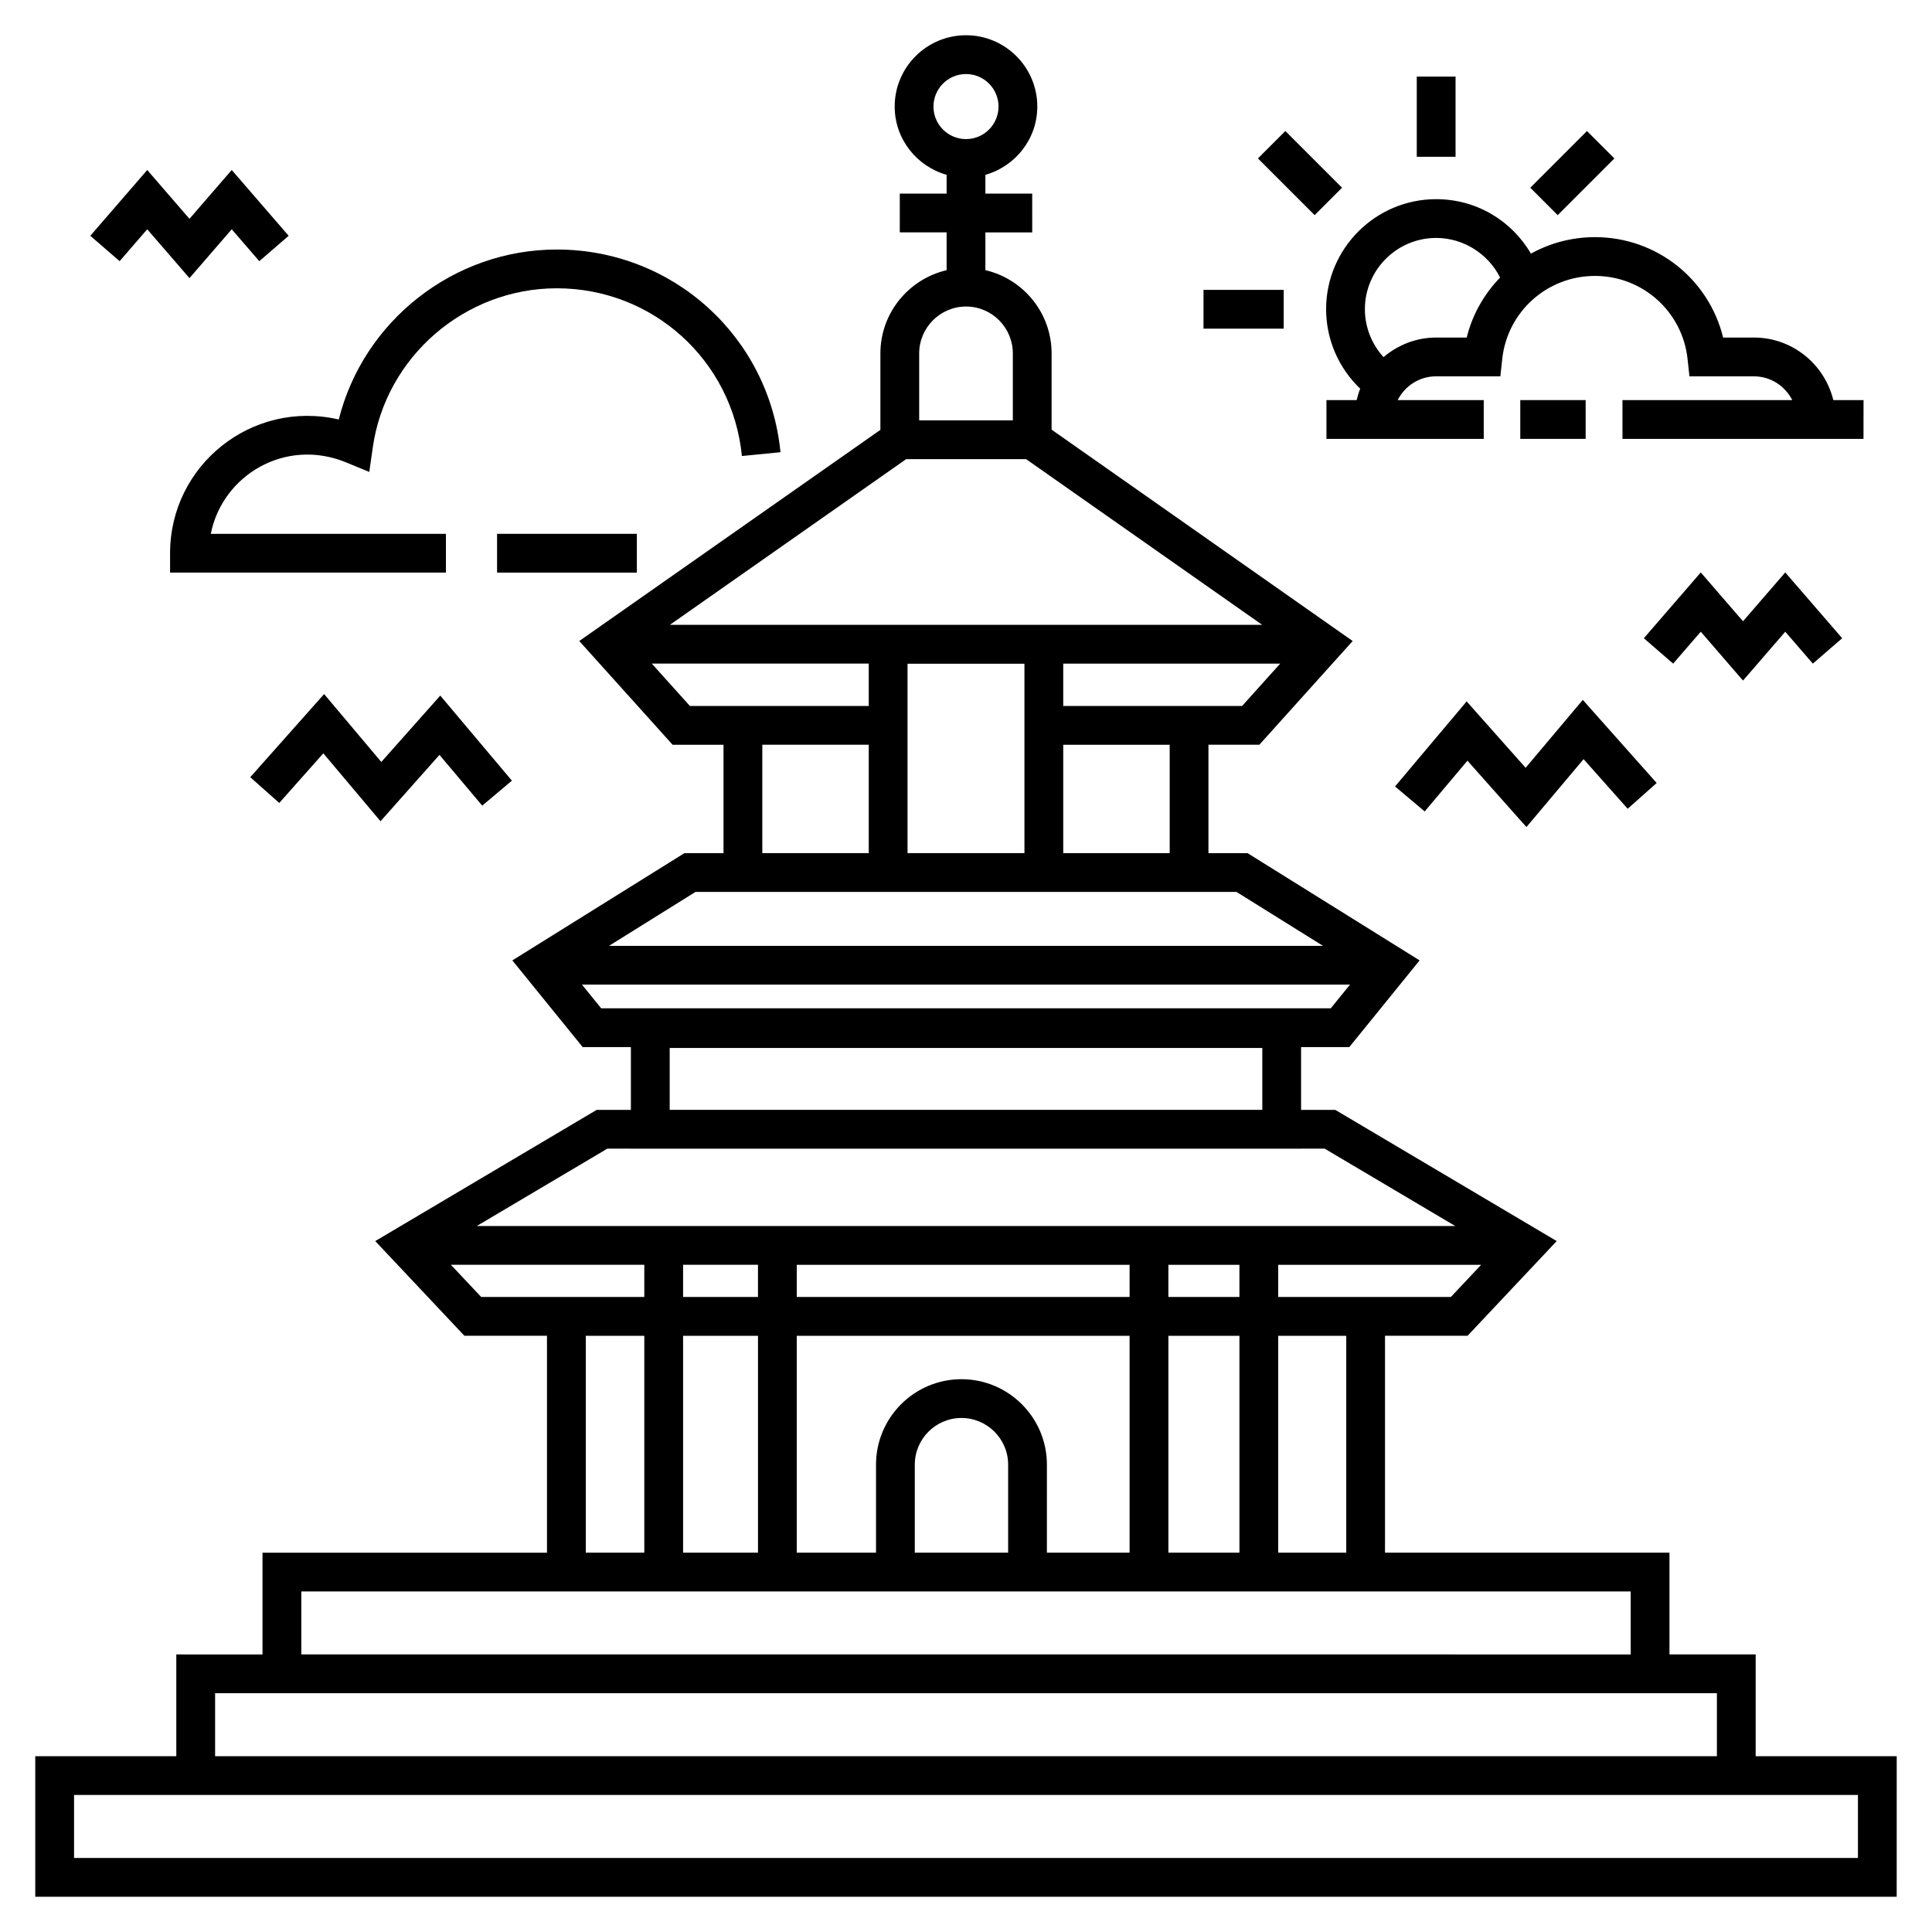 <?xml version="1.0" encoding="UTF-8"?>
<!-- Uploaded to: SVG Repo, www.svgrepo.com, Generator: SVG Repo Mixer Tools -->
<svg fill="#000000" width="800px" height="800px" version="1.1" viewBox="144 144 512 512" xmlns="http://www.w3.org/2000/svg">
 <g>
  <path d="m646.65 609.41h-37.379v-26.969h-22.844v-26.969h-75.387v-57.48h21.883l23.621-25.094-58.684-34.77h-9.059v-16.637h12.777l18.633-22.973-45.59-28.422h-10.367v-28.73h13.488l24.734-27.488-79.789-56.016v-20.191c0-10.758-7.516-19.742-17.547-22.078v-10.004h12.41l-0.004-10.277h-12.41v-4.977c7.914-2.254 13.762-9.473 13.762-18.098 0-10.422-8.477-18.898-18.898-18.898s-18.898 8.477-18.898 18.895c0 8.629 5.844 15.844 13.762 18.098v4.973h-12.41v10.277h12.41v10.016c-10.035 2.352-17.547 11.324-17.547 22.07v20.246l-79.805 55.961 24.738 27.492h13.488v28.73h-10.367l-45.59 28.422 18.637 22.973h12.777v16.637h-9.062l-58.684 34.77 23.625 25.094h21.883v57.484h-75.387v26.969l-22.844-0.004v26.969h-37.379v37.246h493.3zm-255.27-437.17c0-4.754 3.867-8.617 8.621-8.617s8.621 3.867 8.621 8.617c0 4.754-3.867 8.621-8.621 8.621s-8.621-3.867-8.621-8.621zm-6.871 169.13v-21.477h30.98v50.199h-30.98zm69.473 28.723h-28.211v-28.723h28.211zm19.188-39h-47.402v-11.227h57.5zm-73.145-105.86c6.828 0 12.387 5.582 12.387 12.438v17.73h-24.82v-17.73c0-6.856 5.578-12.438 12.434-12.438zm-15.883 40.445h31.789l62.555 43.906h-156.95zm-57.312 65.41-10.098-11.227h57.5v11.227h-47.402zm47.402 10.277v28.723h-28.211v-28.723zm-45.918 39.004h143.37l22.918 14.289h-189.2zm-30.086 24.566h203.54l-5.09 6.273-193.36 0.004zm112.94 150.54h-24.734v-23.328c0-6.82 5.547-12.367 12.363-12.367 6.82 0 12.371 5.547 12.371 12.367zm-12.371-45.973c-12.484 0-22.641 10.16-22.641 22.645v23.328h-21.004l-0.004-57.465h88.203v57.461h-21.91l0.004-23.324c0-12.484-10.164-22.645-22.648-22.645zm-53.922-30.32v8.527h-19.848v-8.527zm108.76 8.531v-8.527h18.828v8.527zm-10.277 0h-88.207v-8.527h88.203zm-98.48 10.297v57.461h-19.848v-57.461zm108.76 0h18.828v57.461h-18.828zm29.105 0h18.031v57.461h-18.031zm45.754-10.297h-45.754v-8.527h53.781zm-207.02-65.996h157.05v16.41l-157.05-0.004zm-16.52 26.684h6.242v0.012h177.61v-0.012h6.238l34.609 20.504h-259.3zm-41.465 30.781h51.258v8.527h-43.23zm35.75 18.828h15.508v57.461h-15.508zm-75.387 67.742h352.3v16.691l-352.3-0.004zm-22.848 26.965h397.99v16.691h-397.99zm435.37 43.66h-472.75v-16.691h472.75z"/>
  <path d="m340.61 264.85 10.227-1.008c-3.016-30.625-28.504-53.715-59.285-53.715-27.398 0-51.25 18.984-57.773 45.043-23.031-5.316-44.707 12.105-44.707 35.441v5.137h73.105v-10.277h-62.32c3.113-15.582 19.805-25.551 35.891-18.922l6.113 2.523 0.938-6.543c3.441-24.016 24.402-42.129 48.758-42.129 25.469 0.004 46.555 19.109 49.055 44.449z"/>
  <path d="m275.73 285.47h37.043v10.277h-37.043z"/>
  <path d="m519.46 164.3h10.277v21.25h-10.277z"/>
  <path d="m484.63 178.72 15.023 15.023-7.266 7.266-15.023-15.023z"/>
  <path d="m462.94 220.82h21.25v10.277h-21.25z"/>
  <path d="m549.54 193.75 15.023-15.023 7.266 7.266-15.023 15.023z"/>
  <path d="m637.85 250.03h-8c-2.324-9.492-10.844-16.578-21.039-16.578h-8.168c-3.769-15.453-17.633-26.609-33.953-26.609-6.144 0-11.938 1.582-16.98 4.371-5.144-8.809-14.52-14.434-25.113-14.434-16.082 0-29.164 13.086-29.164 29.168 0 8.035 3.332 15.605 9.035 21.059-0.395 0.973-0.688 1.992-0.941 3.027h-8.004v10.277h41.684v-10.277h-22.812c1.891-3.723 5.715-6.305 10.164-6.305h17.051l0.496-4.586c1.355-12.555 11.922-22.023 24.578-22.023 12.637 0 23.184 9.469 24.539 22.023l0.496 4.586h17.086c4.449 0 8.273 2.582 10.164 6.305h-45v10.277h63.875l0.012-10.281zm-105.15-16.578h-8.133c-5.32 0-10.141 2-13.922 5.188-3.125-3.441-4.934-7.941-4.934-12.695 0-10.414 8.477-18.891 18.887-18.891 7.199 0 13.785 4.195 16.945 10.496-4.207 4.356-7.348 9.766-8.844 15.902z"/>
  <path d="m546.89 250.03h17.324v10.277h-17.324z"/>
  <path d="m513.7 352.42 7.859 6.621 11.328-13.453 15.629 17.59 15.152-17.996 11.68 13.148 7.688-6.824-19.578-22.031-15.152 17.996-15.629-17.59z"/>
  <path d="m594.72 311.41 11.195 12.949 11.195-12.945 7.309 8.449 7.777-6.723-15.086-17.438-11.195 12.941-11.195-12.941-15.086 17.438 7.769 6.723z"/>
  <path d="m245.05 345.93-15.156-17.996-19.574 22.031 7.688 6.824 11.676-13.148 15.156 17.996 15.625-17.586 11.332 13.453 7.859-6.621-18.98-22.547z"/>
  <path d="m205.41 204.76 7.305 8.453 7.781-6.727-15.086-17.438-11.195 12.945-11.195-12.941-15.086 17.434 7.769 6.727 7.316-8.453 11.195 12.945z"/>
 </g>
</svg>
